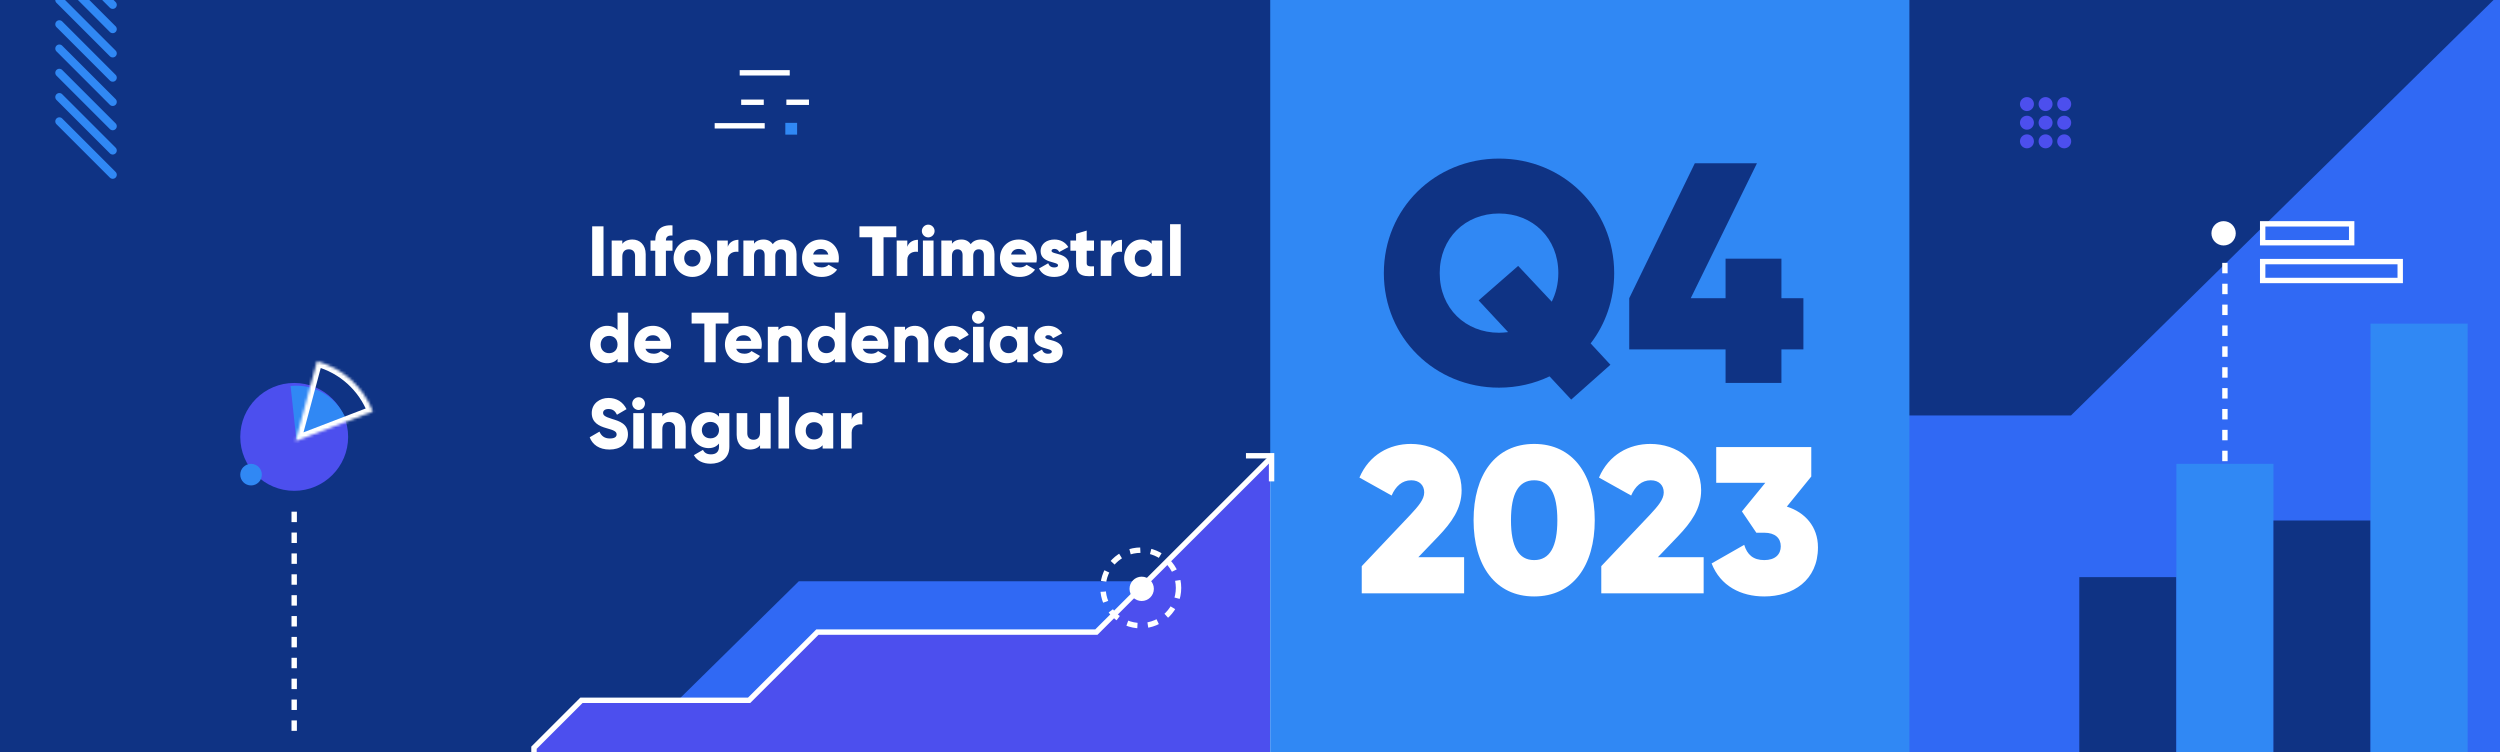 <svg width="927" height="279" viewBox="0 0 927 279" fill="none" xmlns="http://www.w3.org/2000/svg">
<rect x="0" y="0" width="927" height="279" fill="#808080" stroke="none"/>
<g clip-path="url(#clip0_414_1377)">
<rect width="927" height="279" fill="#0F3384"/>
<path d="M296.185 215.545L249 262L238.683 309L929.683 295V-5L767.91 154.059H512.336L449.802 215.545H296.185Z" fill="#3069F4"/>
<path d="M215.606 259.668L198 277.252V280H472V169L406.526 234.391H303.088L277.779 259.668H215.606Z" fill="#4C4FEE" stroke="white" stroke-width="2"/>
<rect x="471" y="-181" width="237" height="479" fill="#3088F4"/>
<path d="M219.577 83.927H223.781V102.322H219.577V83.927ZM234.51 88.814C237.164 88.814 239.424 90.707 239.424 94.254V102.322H235.483V94.832C235.483 93.203 234.458 92.441 233.196 92.441C231.751 92.441 230.752 93.282 230.752 95.148V102.322H226.811V89.182H230.752V90.418C231.462 89.445 232.776 88.814 234.51 88.814ZM249.358 87.343C247.886 87.212 246.914 87.658 246.914 89.182H249.358V92.966H246.914V102.322H242.972V92.966H241.211V89.182H242.972C242.972 85.503 244.996 83.296 249.358 83.559V87.343ZM256.727 102.69C252.864 102.69 249.763 99.668 249.763 95.752C249.763 91.837 252.864 88.814 256.727 88.814C260.59 88.814 263.691 91.837 263.691 95.752C263.691 99.668 260.59 102.69 256.727 102.69ZM256.727 98.853C258.435 98.853 259.749 97.618 259.749 95.752C259.749 93.886 258.435 92.651 256.727 92.651C255.019 92.651 253.705 93.886 253.705 95.752C253.705 97.618 255.019 98.853 256.727 98.853ZM269.862 91.521C270.388 89.76 272.149 88.92 273.804 88.92V93.387C272.175 93.124 269.862 93.781 269.862 96.383V102.322H265.921V89.182H269.862V91.521ZM290.363 88.814C293.385 88.814 295.356 90.969 295.356 94.254V102.322H291.414V94.596C291.414 93.282 290.783 92.441 289.522 92.441C288.208 92.441 287.472 93.361 287.472 94.911V102.322H283.53V94.596C283.53 93.282 282.9 92.441 281.638 92.441C280.324 92.441 279.589 93.361 279.589 94.911V102.322H275.647V89.182H279.589V90.391C280.193 89.498 281.349 88.814 283.11 88.814C284.66 88.814 285.817 89.445 286.552 90.549C287.288 89.498 288.497 88.814 290.363 88.814ZM301.572 97.329C302.071 98.695 303.28 99.168 304.725 99.168C305.803 99.168 306.722 98.748 307.248 98.17L310.401 99.983C309.114 101.77 307.169 102.69 304.673 102.69C300.179 102.69 297.393 99.668 297.393 95.752C297.393 91.837 300.232 88.814 304.384 88.814C308.22 88.814 311.058 91.784 311.058 95.752C311.058 96.304 311.006 96.829 310.901 97.329H301.572ZM301.493 94.386H307.143C306.722 92.861 305.54 92.309 304.357 92.309C302.859 92.309 301.861 93.045 301.493 94.386ZM332.346 83.927V87.974H327.616V102.322H323.411V87.974H318.681V83.927H332.346ZM336.432 91.521C336.957 89.76 338.718 88.92 340.373 88.92V93.387C338.744 93.124 336.432 93.781 336.432 96.383V102.322H332.49V89.182H336.432V91.521ZM344.187 88.026C342.899 88.026 341.822 86.949 341.822 85.661C341.822 84.373 342.899 83.296 344.187 83.296C345.475 83.296 346.552 84.373 346.552 85.661C346.552 86.949 345.475 88.026 344.187 88.026ZM342.216 102.322V89.182H346.158V102.322H342.216ZM363.758 88.814C366.78 88.814 368.751 90.969 368.751 94.254V102.322H364.81V94.596C364.81 93.282 364.179 92.441 362.918 92.441C361.604 92.441 360.868 93.361 360.868 94.911V102.322H356.926V94.596C356.926 93.282 356.295 92.441 355.034 92.441C353.72 92.441 352.984 93.361 352.984 94.911V102.322H349.042V89.182H352.984V90.391C353.589 89.498 354.745 88.814 356.506 88.814C358.056 88.814 359.212 89.445 359.948 90.549C360.684 89.498 361.893 88.814 363.758 88.814ZM374.967 97.329C375.467 98.695 376.675 99.168 378.121 99.168C379.198 99.168 380.118 98.748 380.644 98.17L383.797 99.983C382.509 101.77 380.565 102.69 378.068 102.69C373.575 102.69 370.789 99.668 370.789 95.752C370.789 91.837 373.627 88.814 377.779 88.814C381.616 88.814 384.454 91.784 384.454 95.752C384.454 96.304 384.401 96.829 384.296 97.329H374.967ZM374.888 94.386H380.538C380.118 92.861 378.935 92.309 377.753 92.309C376.255 92.309 375.256 93.045 374.888 94.386ZM389.908 93.019C389.908 94.517 396.373 93.518 396.373 98.38C396.373 101.402 393.745 102.69 390.907 102.69C388.279 102.69 386.282 101.691 385.257 99.562L388.673 97.618C389.015 98.616 389.75 99.168 390.907 99.168C391.853 99.168 392.326 98.879 392.326 98.354C392.326 96.908 385.861 97.67 385.861 93.124C385.861 90.26 388.279 88.814 391.012 88.814C393.14 88.814 395.032 89.76 396.136 91.626L392.772 93.439C392.404 92.756 391.879 92.283 391.012 92.283C390.328 92.283 389.908 92.546 389.908 93.019ZM405.655 92.966H402.949V97.618C402.949 98.748 403.921 98.853 405.655 98.748V102.322C400.505 102.847 399.007 101.297 399.007 97.618V92.966H396.904V89.182H399.007V86.686L402.949 85.503V89.182H405.655V92.966ZM412.086 91.521C412.611 89.76 414.372 88.92 416.027 88.92V93.387C414.398 93.124 412.086 93.781 412.086 96.383V102.322H408.144V89.182H412.086V91.521ZM427.024 89.182H430.966V102.322H427.024V101.087C426.157 102.085 424.869 102.69 423.109 102.69C419.666 102.69 416.828 99.668 416.828 95.752C416.828 91.837 419.666 88.814 423.109 88.814C424.869 88.814 426.157 89.419 427.024 90.418V89.182ZM423.897 98.958C425.71 98.958 427.024 97.723 427.024 95.752C427.024 93.781 425.71 92.546 423.897 92.546C422.084 92.546 420.77 93.781 420.77 95.752C420.77 97.723 422.084 98.958 423.897 98.958ZM433.858 102.322V83.138H437.8V102.322H433.858ZM228.984 115.927H232.926V134.322H228.984V133.087C228.117 134.085 226.83 134.69 225.069 134.69C221.626 134.69 218.788 131.668 218.788 127.752C218.788 123.837 221.626 120.814 225.069 120.814C226.83 120.814 228.117 121.419 228.984 122.417V115.927ZM225.857 130.958C227.671 130.958 228.984 129.723 228.984 127.752C228.984 125.781 227.671 124.546 225.857 124.546C224.044 124.546 222.73 125.781 222.73 127.752C222.73 129.723 224.044 130.958 225.857 130.958ZM239.34 129.329C239.839 130.695 241.048 131.168 242.493 131.168C243.57 131.168 244.49 130.748 245.016 130.17L248.169 131.983C246.882 133.77 244.937 134.69 242.44 134.69C237.947 134.69 235.161 131.668 235.161 127.752C235.161 123.837 237.999 120.814 242.151 120.814C245.988 120.814 248.826 123.784 248.826 127.752C248.826 128.304 248.774 128.829 248.668 129.329H239.34ZM239.261 126.386H244.911C244.49 124.861 243.308 124.31 242.125 124.31C240.627 124.31 239.629 125.045 239.261 126.386ZM270.114 115.927V119.974H265.384V134.322H261.179V119.974H256.449V115.927H270.114ZM272.983 129.329C273.483 130.695 274.692 131.168 276.137 131.168C277.214 131.168 278.134 130.748 278.66 130.17L281.813 131.983C280.525 133.77 278.581 134.69 276.084 134.69C271.591 134.69 268.805 131.668 268.805 127.752C268.805 123.837 271.643 120.814 275.795 120.814C279.632 120.814 282.47 123.784 282.47 127.752C282.47 128.304 282.417 128.829 282.312 129.329H272.983ZM272.905 126.386H278.555C278.134 124.861 276.952 124.31 275.769 124.31C274.271 124.31 273.272 125.045 272.905 126.386ZM292.405 120.814C295.06 120.814 297.32 122.707 297.32 126.254V134.322H293.378V126.832C293.378 125.203 292.353 124.441 291.092 124.441C289.646 124.441 288.648 125.282 288.648 127.148V134.322H284.706V121.182H288.648V122.417C289.357 121.445 290.671 120.814 292.405 120.814ZM309.566 115.927H313.507V134.322H309.566V133.087C308.698 134.085 307.411 134.69 305.65 134.69C302.208 134.69 299.369 131.668 299.369 127.752C299.369 123.837 302.208 120.814 305.65 120.814C307.411 120.814 308.698 121.419 309.566 122.417V115.927ZM306.438 130.958C308.252 130.958 309.566 129.723 309.566 127.752C309.566 125.781 308.252 124.546 306.438 124.546C304.625 124.546 303.311 125.781 303.311 127.752C303.311 129.723 304.625 130.958 306.438 130.958ZM319.921 129.329C320.42 130.695 321.629 131.168 323.074 131.168C324.152 131.168 325.071 130.748 325.597 130.17L328.75 131.983C327.463 133.77 325.518 134.69 323.022 134.69C318.528 134.69 315.742 131.668 315.742 127.752C315.742 123.837 318.58 120.814 322.732 120.814C326.569 120.814 329.407 123.784 329.407 127.752C329.407 128.304 329.355 128.829 329.25 129.329H319.921ZM319.842 126.386H325.492C325.071 124.861 323.889 124.31 322.706 124.31C321.208 124.31 320.21 125.045 319.842 126.386ZM339.343 120.814C341.997 120.814 344.257 122.707 344.257 126.254V134.322H340.315V126.832C340.315 125.203 339.29 124.441 338.029 124.441C336.583 124.441 335.585 125.282 335.585 127.148V134.322H331.643V121.182H335.585V122.417C336.294 121.445 337.608 120.814 339.343 120.814ZM353.271 134.69C349.276 134.69 346.307 131.668 346.307 127.752C346.307 123.837 349.276 120.814 353.271 120.814C355.82 120.814 358.08 122.155 359.21 124.178L355.767 126.175C355.32 125.256 354.374 124.704 353.218 124.704C351.51 124.704 350.249 125.939 350.249 127.752C350.249 129.565 351.51 130.8 353.218 130.8C354.374 130.8 355.347 130.249 355.767 129.329L359.21 131.3C358.08 133.349 355.846 134.69 353.271 134.69ZM362.767 120.026C361.479 120.026 360.402 118.949 360.402 117.661C360.402 116.373 361.479 115.296 362.767 115.296C364.054 115.296 365.132 116.373 365.132 117.661C365.132 118.949 364.054 120.026 362.767 120.026ZM360.796 134.322V121.182H364.738V134.322H360.796ZM377.161 121.182H381.103V134.322H377.161V133.087C376.294 134.085 375.007 134.69 373.246 134.69C369.803 134.69 366.965 131.668 366.965 127.752C366.965 123.837 369.803 120.814 373.246 120.814C375.007 120.814 376.294 121.419 377.161 122.417V121.182ZM374.034 130.958C375.847 130.958 377.161 129.723 377.161 127.752C377.161 125.781 375.847 124.546 374.034 124.546C372.221 124.546 370.907 125.781 370.907 127.752C370.907 129.723 372.221 130.958 374.034 130.958ZM387.598 125.019C387.598 126.517 394.063 125.518 394.063 130.38C394.063 133.402 391.435 134.69 388.597 134.69C385.969 134.69 383.972 133.691 382.947 131.562L386.363 129.618C386.705 130.616 387.441 131.168 388.597 131.168C389.543 131.168 390.016 130.879 390.016 130.354C390.016 128.908 383.551 129.67 383.551 125.124C383.551 122.26 385.969 120.814 388.702 120.814C390.831 120.814 392.723 121.761 393.826 123.626L390.463 125.44C390.095 124.756 389.569 124.283 388.702 124.283C388.019 124.283 387.598 124.546 387.598 125.019ZM226.015 166.69C222.152 166.69 219.682 164.85 218.657 162.143L222.283 160.041C222.94 161.565 224.07 162.59 226.146 162.59C228.144 162.59 228.643 161.802 228.643 161.092C228.643 159.962 227.592 159.516 224.832 158.753C222.099 157.991 219.419 156.677 219.419 153.156C219.419 149.608 222.415 147.559 225.595 147.559C228.617 147.559 230.982 149.004 232.322 151.711L228.774 153.787C228.144 152.473 227.276 151.658 225.595 151.658C224.281 151.658 223.624 152.315 223.624 153.051C223.624 153.892 224.07 154.47 226.935 155.337C229.72 156.178 232.847 157.15 232.847 161.04C232.847 164.587 230.009 166.69 226.015 166.69ZM236.788 152.026C235.501 152.026 234.423 150.949 234.423 149.661C234.423 148.373 235.501 147.296 236.788 147.296C238.076 147.296 239.153 148.373 239.153 149.661C239.153 150.949 238.076 152.026 236.788 152.026ZM234.817 166.322V153.182H238.759V166.322H234.817ZM249.343 152.814C251.997 152.814 254.257 154.707 254.257 158.254V166.322H250.316V158.832C250.316 157.203 249.291 156.441 248.029 156.441C246.584 156.441 245.585 157.282 245.585 159.148V166.322H241.644V153.182H245.585V154.417C246.295 153.445 247.609 152.814 249.343 152.814ZM266.609 153.182H270.445V165.665C270.445 170.08 267.003 171.945 263.508 171.945C260.775 171.945 258.488 170.92 257.28 168.766L260.643 166.821C261.143 167.741 261.905 168.477 263.639 168.477C265.479 168.477 266.609 167.531 266.609 165.665V164.456C265.741 165.533 264.48 166.164 262.772 166.164C259.04 166.164 256.307 163.116 256.307 159.489C256.307 155.863 259.04 152.814 262.772 152.814C264.48 152.814 265.741 153.445 266.609 154.523V153.182ZM263.429 162.538C265.295 162.538 266.609 161.302 266.609 159.489C266.609 157.676 265.295 156.441 263.429 156.441C261.563 156.441 260.249 157.676 260.249 159.489C260.249 161.302 261.563 162.538 263.429 162.538ZM281.825 153.182H285.767V166.322H281.825V165.087C281.116 166.059 279.802 166.69 278.067 166.69C275.413 166.69 273.153 164.798 273.153 161.25V153.182H277.095V160.672C277.095 162.301 278.12 163.063 279.381 163.063C280.827 163.063 281.825 162.222 281.825 160.356V153.182ZM288.658 166.322V147.138H292.6V166.322H288.658ZM305.023 153.182H308.965V166.322H305.023V165.087C304.156 166.085 302.868 166.69 301.108 166.69C297.665 166.69 294.827 163.668 294.827 159.752C294.827 155.837 297.665 152.814 301.108 152.814C302.868 152.814 304.156 153.419 305.023 154.417V153.182ZM301.896 162.958C303.709 162.958 305.023 161.723 305.023 159.752C305.023 157.781 303.709 156.546 301.896 156.546C300.083 156.546 298.769 157.781 298.769 159.752C298.769 161.723 300.083 162.958 301.896 162.958ZM315.799 155.521C316.324 153.761 318.085 152.92 319.741 152.92V157.387C318.111 157.124 315.799 157.781 315.799 160.383V166.322H311.857V153.182H315.799V155.521Z" fill="white"/>
<path d="M504.934 220V209.929L522.907 190.948C525.929 187.695 528.098 185.216 528.098 182.581C528.098 180.025 526.394 178.088 523.295 178.088C519.886 178.088 517.484 180.335 516.013 183.744L504.082 177.081C507.723 168.559 515.238 164.608 523.14 164.608C532.901 164.608 541.965 170.728 541.965 181.807C541.965 188.624 538.247 193.737 533.289 198.928L525.929 206.598H542.895V220H504.934ZM568.867 221.162C554.458 221.162 546.401 209.696 546.401 192.885C546.401 176.074 554.458 164.608 568.867 164.608C583.277 164.608 591.334 176.074 591.334 192.885C591.334 209.696 583.277 221.162 568.867 221.162ZM568.867 207.682C574.677 207.682 577.466 202.724 577.466 192.885C577.466 183.046 574.677 178.088 568.867 178.088C563.057 178.088 560.268 183.046 560.268 192.885C560.268 202.724 563.057 207.682 568.867 207.682ZM593.753 220V209.929L611.727 190.948C614.748 187.695 616.917 185.216 616.917 182.581C616.917 180.025 615.213 178.088 612.114 178.088C608.705 178.088 606.304 180.335 604.832 183.744L592.901 177.081C596.542 168.559 604.057 164.608 611.959 164.608C621.721 164.608 630.785 170.728 630.785 181.807C630.785 188.624 627.066 193.737 622.108 198.928L614.748 206.598H631.714V220H593.753ZM662.558 187.85C669.221 189.941 674.101 195.209 674.101 202.956C674.101 215.197 664.805 221.162 654.191 221.162C645.514 221.162 637.922 217.289 634.668 208.922L646.754 202.027C647.839 205.59 650.008 207.682 654.191 207.682C658.22 207.682 660.311 205.59 660.311 202.569C660.311 199.548 658.22 197.533 654.191 197.533H651.247L645.902 189.631L654.579 179.018H636.373V165.77H671.622V176.694L662.558 187.85Z" fill="white"/>
<path d="M598.541 101.273C598.541 111.164 595.283 120.24 589.814 127.338L597.145 135.251L582.599 148.167L574.57 139.556C568.985 142.233 562.585 143.745 555.836 143.745C532.098 143.745 513.131 125.244 513.131 101.273C513.131 77.302 532.098 58.8 555.836 58.8C579.574 58.8 598.541 77.302 598.541 101.273ZM555.836 123.382C556.999 123.382 558.163 123.266 559.21 123.149L548.272 111.397L562.934 98.597L575.385 111.862C576.898 108.837 577.828 105.229 577.828 101.273C577.828 88.24 568.287 79.164 555.836 79.164C543.385 79.164 533.843 88.24 533.843 101.273C533.843 114.306 543.385 123.382 555.836 123.382ZM668.699 110.582V129.549H660.553V142H639.841V129.549H604.117V110.582L628.437 60.546H651.477L626.925 110.582H639.841V95.92H660.553V110.582H668.699Z" fill="#0F3384"/>
<path d="M22 -18L41.799 1.799" stroke="#3088F4" stroke-width="3" stroke-linecap="round"/>
<path d="M22 -9L41.799 10.799" stroke="#3088F4" stroke-width="3" stroke-linecap="round"/>
<path d="M22 0L41.799 19.799" stroke="#3088F4" stroke-width="3" stroke-linecap="round"/>
<path d="M22 9L41.799 28.799" stroke="#3088F4" stroke-width="3" stroke-linecap="round"/>
<path d="M22 18L41.799 37.799" stroke="#3088F4" stroke-width="3" stroke-linecap="round"/>
<path d="M22 27L41.799 46.799" stroke="#3088F4" stroke-width="3" stroke-linecap="round"/>
<path d="M22 36L41.799 55.799" stroke="#3088F4" stroke-width="3" stroke-linecap="round"/>
<path d="M22 45L41.799 64.799" stroke="#3088F4" stroke-width="3" stroke-linecap="round"/>
<circle cx="751.591" cy="38.591" r="2.591" fill="#4C4FEE"/>
<circle cx="758.5" cy="38.591" r="2.591" fill="#4C4FEE"/>
<circle cx="765.409" cy="38.591" r="2.591" fill="#4C4FEE"/>
<circle cx="765.409" cy="45.5" r="2.591" fill="#4C4FEE"/>
<circle cx="758.5" cy="45.5" r="2.591" fill="#4C4FEE"/>
<circle cx="751.591" cy="45.5" r="2.591" fill="#4C4FEE"/>
<circle cx="758.5" cy="52.409" r="2.591" fill="#4C4FEE"/>
<circle cx="765.409" cy="52.409" r="2.591" fill="#4C4FEE"/>
<circle cx="751.591" cy="52.409" r="2.591" fill="#4C4FEE"/>
<rect x="764" y="203" width="28" height="81" fill="#3069F4"/>
<rect x="848" y="149" width="28" height="132" fill="#3069F4"/>
<rect x="771" y="214" width="36" height="65" fill="#0F3384"/>
<rect x="807" y="172" width="36" height="107" fill="#3088F4"/>
<rect x="843" y="193" width="36" height="86" fill="#0F3384"/>
<rect x="879" y="120" width="36" height="159" fill="#3088F4"/>
<circle cx="824.512" cy="86.512" r="4.512" fill="white"/>
<path d="M825 171L825 96" stroke="white" stroke-width="2" stroke-dasharray="3.87 3.87"/>
<rect x="839" y="83" width="33" height="7" stroke="white" stroke-width="2"/>
<rect x="839" y="97" width="51" height="7" stroke="white" stroke-width="2"/>
<circle cx="423" cy="218" r="14" stroke="white" stroke-width="2" stroke-dasharray="3.87 3.87"/>
<circle cx="423.339" cy="218.339" r="4.512" fill="white"/>
<path d="M109.088 271L109.088 186" stroke="white" stroke-width="2" stroke-dasharray="3.87 3.87"/>
<circle cx="109.088" cy="162" r="20" fill="#4C4FEE"/>
<path d="M107.751 143.126C112.099 142.658 116.479 143.638 120.214 145.914C123.948 148.189 126.827 151.633 128.404 155.712L109.877 162.877L107.751 143.126Z" fill="#3088F4"/>
<mask id="path-39-inside-1_414_1377" fill="white">
<path d="M117.535 133.944C122.214 135.198 126.529 137.541 130.129 140.782C133.729 144.023 136.51 148.07 138.246 152.592L109.591 163.591L117.535 133.944Z"/>
</mask>
<path d="M117.535 133.944C122.214 135.198 126.529 137.541 130.129 140.782C133.729 144.023 136.51 148.07 138.246 152.592L109.591 163.591L117.535 133.944Z" stroke="white" stroke-width="4" mask="url(#path-39-inside-1_414_1377)"/>
<circle cx="93.088" cy="176" r="4" fill="#3088F4"/>
<rect x="291.199" y="45.556" width="4.366" height="4.366" fill="#3088F4"/>
<path d="M274.281 27H292.838" stroke="white" stroke-width="2"/>
<path d="M265 46.648H283.557" stroke="white" stroke-width="2"/>
<path d="M274.826 37.914H306.482" stroke="white" stroke-width="2" stroke-dasharray="8.38 8.38"/>
<path d="M471.5 178.5L471.5 169L462 169" stroke="white" stroke-width="2"/>
</g>
<defs>
<clipPath id="clip0_414_1377">
<rect width="927" height="279" fill="white"/>
</clipPath>
</defs>
</svg>
